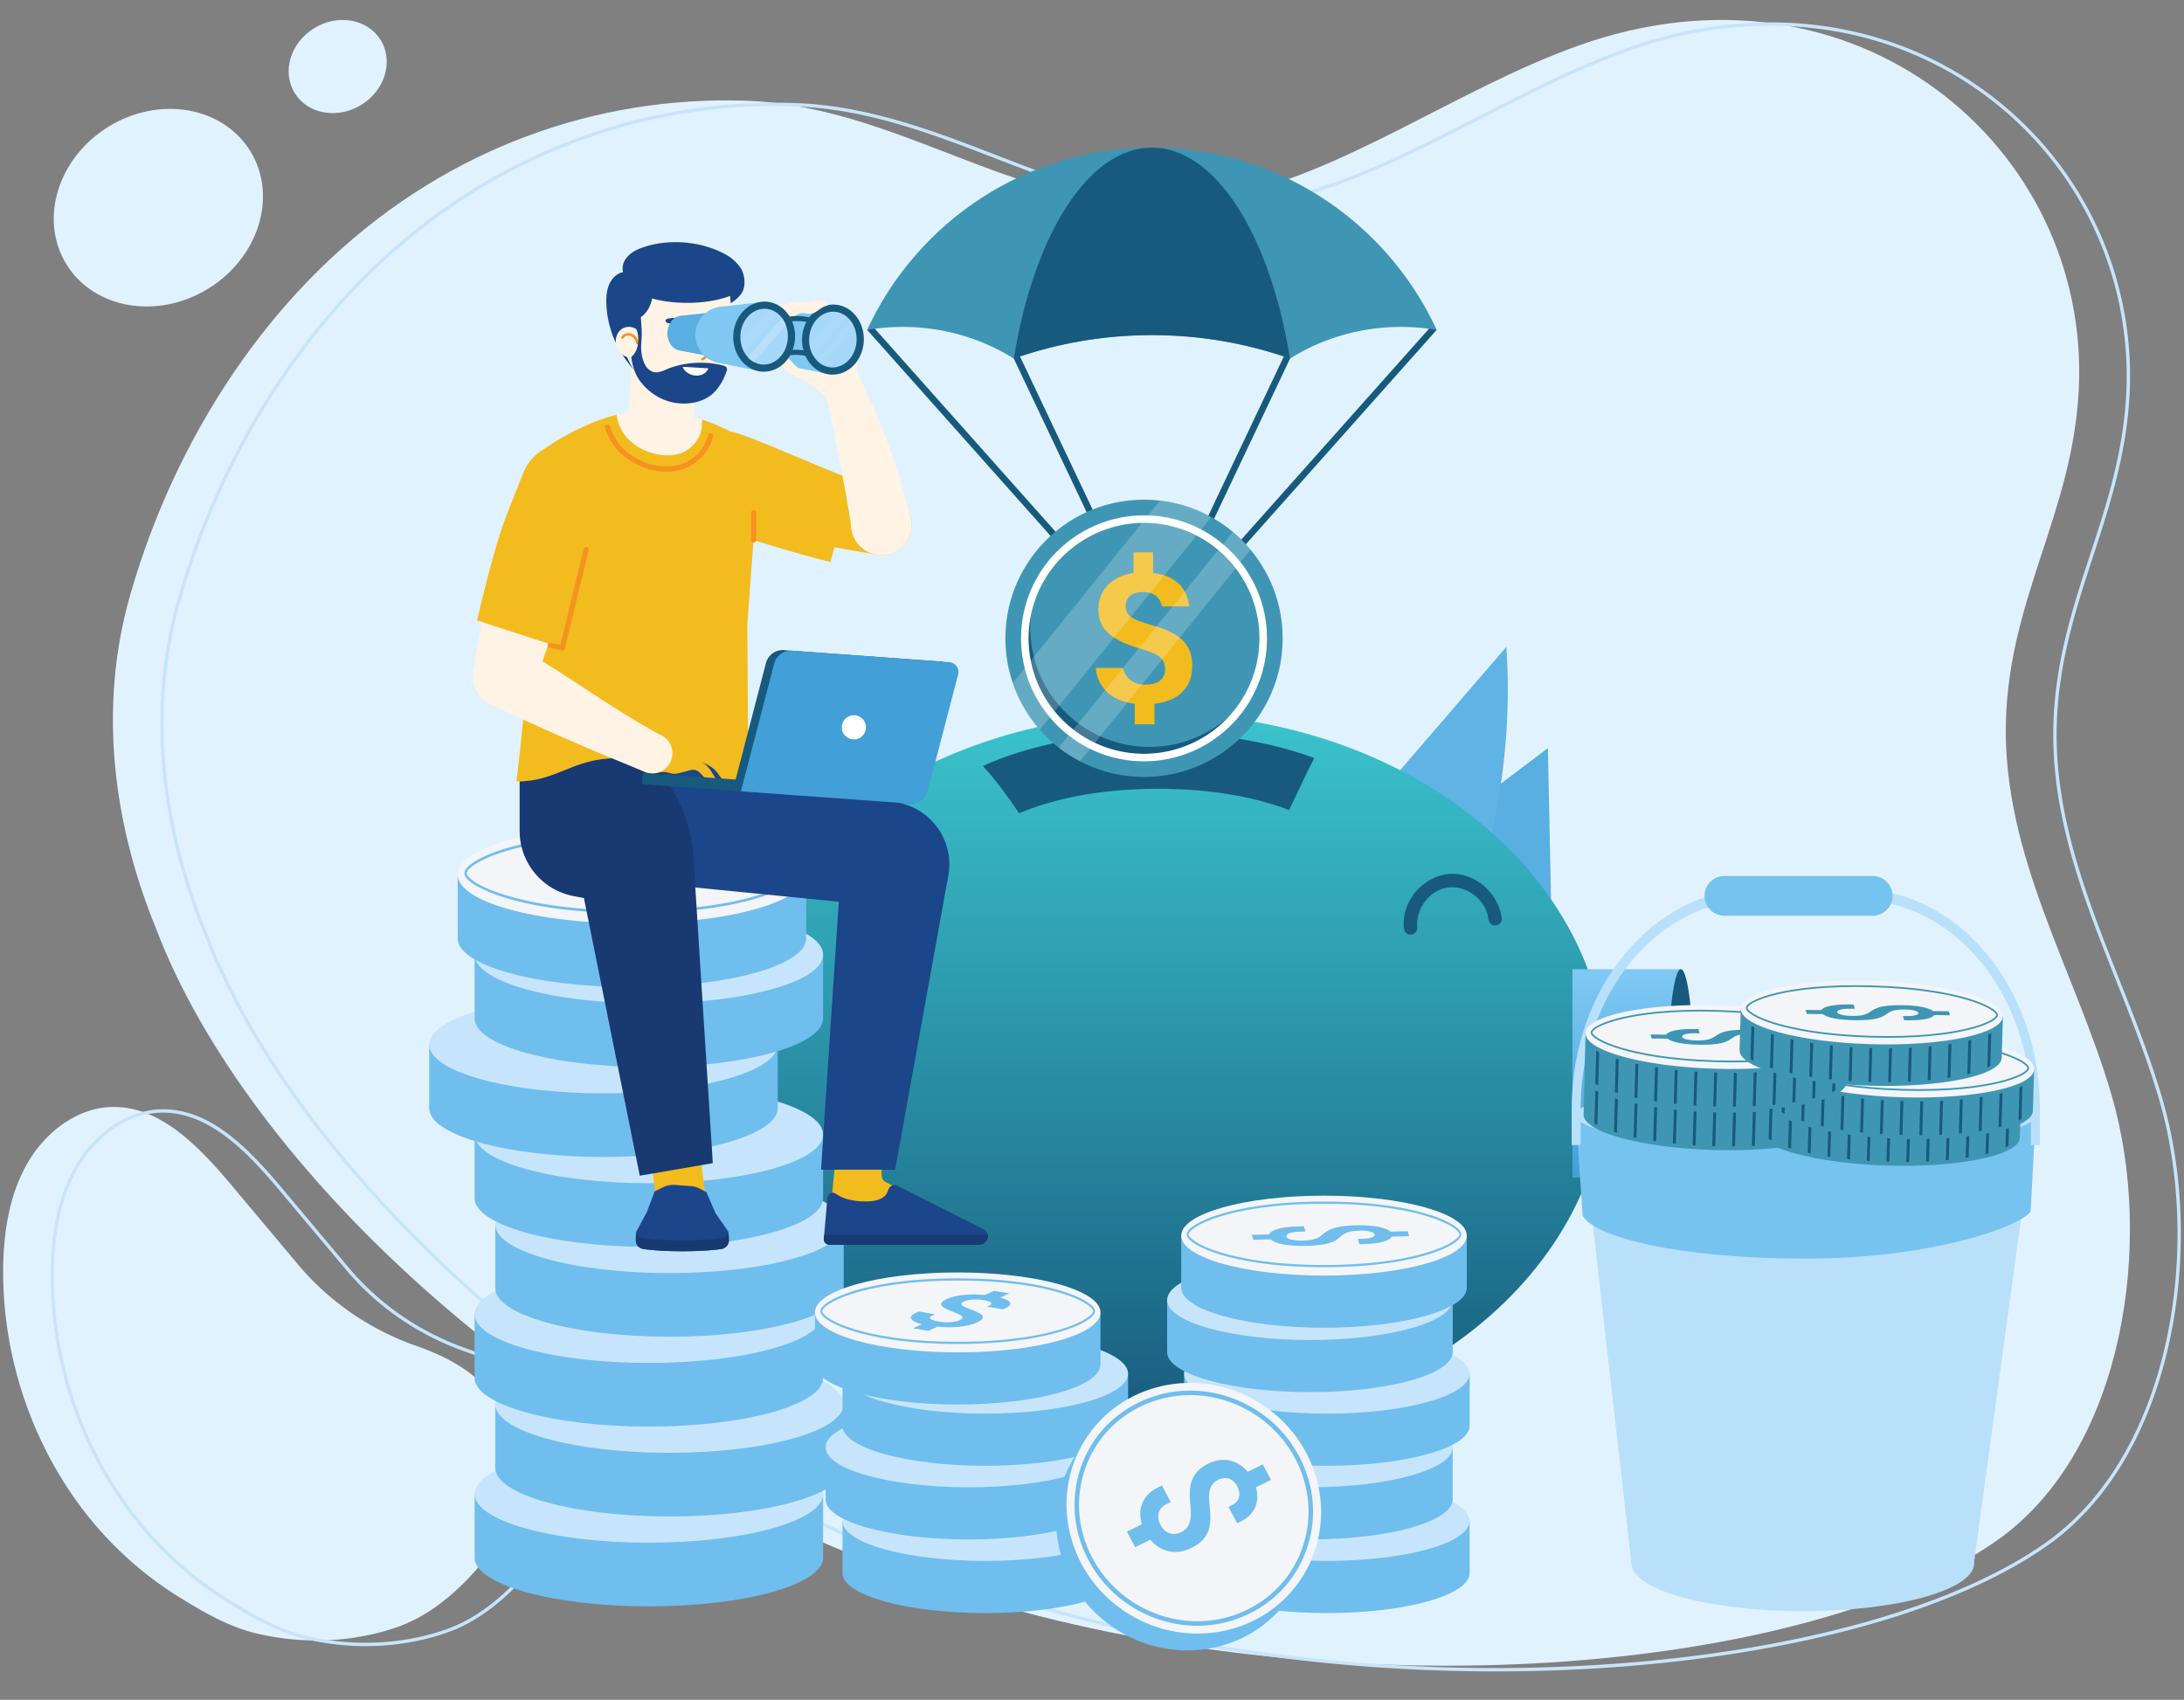 <svg width="600" height="467" fill="none" xmlns="http://www.w3.org/2000/svg"><rect width="100%" height="100%" fill="#808080" stroke="none"/><path d="M57.177 79.32c13.958-8.572 19.15-25.488 11.6-37.784-7.552-12.297-24.988-15.316-38.946-6.744-13.957 8.571-19.15 25.488-11.599 37.784 7.552 12.296 24.988 15.316 38.945 6.744ZM99.243 28.817c6.527-4.009 8.922-11.975 5.349-17.793-3.573-5.818-11.761-7.285-18.289-3.277-6.527 4.01-8.922 11.976-5.349 17.794 3.573 5.818 11.761 7.285 18.289 3.276ZM580.213 301.239c-10.015-34.583-30.258-66.199-29.129-103.454 1.024-33.781 18.275-57.013 20.001-90.6 3.434-66.823-61.675-121.742-137.554-94.623-33.725 12.053-64.923 35.734-99.52 42.208-48.525 9.08-83.146-25.634-129.379-27.106-40.339-1.28-80.831 12.651-113.594 43.207-25.766 24.03-45.129 57.033-55.33 92.812-8.902 31.224-4.36 63.404 7.238 91.607 24.466 64.438 106.87 144.942 215.994 180.969 109.123 36.027 239.562 23.128 290.602-13.716 34.058-24.794 42.234-81.376 30.671-121.304Z" fill="#E1F2FF"/><path d="M114.649 369.867c-12.608-4.391-23.985-11.999-32.773-22.475l-17.953-21.405c-8.964-10.688-19.785-22.272-33.329-21.861-9.63.292-18.359 7.076-23.261 15.8C2.43 328.65.893 339.054.866 349.189c-.071 26.565 9.984 53.012 27.45 72.198a98.978 98.978 0 0 0 21.007 17.45c6.805 4.221 13.91 8.292 21.633 10.038 16.773 3.791 30.669.878 38.78-2.092 8.494-3.109 15.877-9.409 21.841-16.388 9.867-11.548 13.891-29.608 6.439-43.01-5.017-9.022-13.728-14.161-23.367-17.518Z" fill="#E1F2FF"/><path d="M410.845 459.186c-47.847 0-96.137-7.388-138.547-21.39-51.116-16.875-99.494-44.512-139.904-79.922-36.633-32.1-63.758-68.083-76.379-101.322-9.01-21.91-17.584-55.649-7.25-91.897 10.344-36.279 30.04-69.316 55.46-93.025 31.392-29.276 71.842-44.689 113.925-43.33 20.152.64 38.322 7.657 55.894 14.442 22.643 8.74 46.06 17.783 73.385 12.67 20.503-3.836 40.186-13.93 59.222-23.689 13.04-6.688 26.525-13.6 40.227-18.499C482.343.548 518.513 5.056 546.12 25.586c26.042 19.368 40.596 50.29 38.929 82.718-.849 16.523-5.505 30.747-10.009 44.503-4.656 14.222-9.471 28.93-9.991 46.089-.759 25.024 8.343 47.951 17.146 70.121 4.275 10.769 8.696 21.905 11.965 33.19 11.68 40.335 3.336 96.924-30.843 121.807-25.521 18.423-70.63 30.913-123.763 34.272-9.517.602-19.105.9-28.709.9ZM213.102 29.145c-40.018 0-78.283 15.217-108.246 43.161-25.298 23.597-44.903 56.484-55.202 92.602-10.26 35.993-1.736 69.518 7.222 91.305 12.573 33.111 39.606 68.964 76.127 100.966 40.318 35.329 88.586 62.902 139.585 79.74 50.813 16.777 110.086 24.044 166.908 20.445 52.964-3.348 97.897-15.775 123.278-34.099 33.85-24.641 42.089-80.771 30.498-120.8-3.257-11.243-7.668-22.357-11.936-33.106-8.838-22.259-17.976-45.276-17.212-70.491.525-17.291 5.36-32.064 10.038-46.349 4.484-13.697 9.122-27.861 9.964-44.261 1.651-32.12-12.764-62.746-38.558-81.929-27.355-20.342-63.211-24.8-98.379-12.233-13.646 4.877-27.102 11.776-40.116 18.45-19.095 9.79-38.839 19.914-59.474 23.777-27.583 5.153-51.124-3.93-73.888-12.718-17.5-6.758-35.595-13.745-55.59-14.38-1.675-.055-3.35-.08-5.019-.08ZM100.452 452.237c-4.9 0-10.306-.506-16.095-1.813-7.984-1.807-15.427-6.159-21.776-10.096a99.401 99.401 0 0 1-21.105-17.534c-17.593-19.325-27.642-45.753-27.57-72.511.034-12.085 2.168-21.729 6.526-29.486 5.4-9.614 14.463-15.757 23.65-16.037 13.735-.439 24.576 11.152 33.697 22.026l17.954 21.404c8.523 10.161 19.785 17.885 32.57 22.337 11.484 4 19.21 9.799 23.619 17.731 7.947 14.292 2.75 32.719-6.491 43.533-6.977 8.167-14.39 13.726-22.034 16.523-4.665 1.709-12.694 3.923-22.945 3.923ZM44.794 305.674c-.227 0-.454.004-.684.011-8.864.269-17.629 6.232-22.873 15.564-4.278 7.616-6.374 17.115-6.406 29.038-.072 26.528 9.89 52.73 27.33 71.886a98.416 98.416 0 0 0 20.907 17.368c6.285 3.899 13.648 8.206 21.492 9.98 17.673 3.998 31.719.415 38.519-2.073 7.493-2.744 14.776-8.214 21.649-16.256 9.033-10.572 14.128-28.562 6.387-42.486-4.295-7.722-11.856-13.384-23.115-17.305-12.943-4.508-24.345-12.328-32.975-22.614L77.07 327.382c-8.827-10.525-19.31-21.708-32.277-21.708Z" fill="#C6E5FD"/><path d="M286.309 410.762h-14.08l-5.311-78.387h28.3l-8.909 78.387Z" fill="url(#a)"/><path d="m370.983 406.986-14.063.675-9.059-78.043 28.267-1.356-5.145 78.724Z" fill="url(#b)"/><path d="m400.22 224.447 25.023-18.923.878 42.294" fill="#59AEE2"/><path d="m379.657 217.38 34.188-39.67c1.157 17.552-.288 35.149-4.318 52.587" fill="#60B3E5"/><path d="M311.241 395.632c67.952 0 123.037-42.897 123.037-95.814 0-52.917-55.085-95.814-123.037-95.814s-123.037 42.897-123.037 95.814c0 52.917 55.085 95.814 123.037 95.814Z" fill="#185A7D"/><path d="M318.423 393.73c67.952 0 123.037-44.248 123.037-98.832 0-54.584-55.085-98.833-123.037-98.833-67.951 0-123.037 44.249-123.037 98.833 0 54.584 55.086 98.832 123.037 98.832Z" fill="url(#c)"/><path d="M361.068 208.266c-11.681-4.352-26.611-6.967-42.891-6.967-18.843 0-35.881 3.502-48.159 9.148 3.735 4.081 6.951 8.503 9.977 12.989 8.312-3.573 21.092-6.735 38.182-6.735 15.639 0 27.665 2.65 35.968 5.837 2.354-4.74 4.464-9.569 6.923-14.272Z" fill="#185A7D"/><path d="M461.77 266.269h-29.779v57.258h29.779v-57.258Z" fill="url(#d)"/><path d="M461.77 323.527c1.927 0 3.489-12.817 3.489-28.629 0-15.811-1.562-28.629-3.489-28.629-1.926 0-3.488 12.818-3.488 28.629 0 15.812 1.562 28.629 3.488 28.629ZM389.348 254.939c-.513-5.124 3.257-10.435 8.505-11.125 5.088-.67 10.449 3.498 11.045 8.604.116.989.765 1.843 1.843 1.843.907 0 1.96-.847 1.844-1.843-.827-7.072-7.449-13.023-14.732-12.291-7.126.717-12.909 7.645-12.191 14.812.099.991.776 1.844 1.843 1.844.919 0 1.943-.847 1.843-1.844ZM192.967 313.961c2.042 6.602-1.97 14.566-8.76 16.423-6.677 1.826-14.907-3.02-15.994-10.022-.403-2.591.939-7.5 4.505-5.697 1.664.841 2.819 2.612 3.711 4.185 1.135 2.003 2.42 4.455 2.148 6.841-.449 3.94-5.058 5.632-8.371 6.384-3.66.831-7.537.906-11.236.282-8.519-1.437-16.425-6.22-21.18-13.498-1.292-1.979-4.485-.134-3.183 1.861 5.334 8.166 14.189 13.758 23.817 15.262 4.784.748 9.799.619 14.457-.794 4.605-1.398 9.156-4.535 9.395-9.769.136-2.977-1.232-5.9-2.664-8.43-1.179-2.084-2.743-4.19-4.854-5.404-4.324-2.487-8.886.317-9.984 4.854-2.297 9.489 7.389 17.891 16.254 18.024 10.725.16 18.591-11.472 15.495-21.482-.7-2.259-4.259-1.295-3.556.98ZM239.566 89.435l-1.341 1.193 78.231 87.879 1.34-1.194-78.23-87.878Z" fill="#185A7D"/><path d="m279.864 97.175-1.622.77 37.94 79.996 1.622-.769-37.94-79.997Z" fill="#185A7D"/><path d="m393.346 89.447-78.23 87.878 1.341 1.193 78.23-87.878-1.341-1.193Z" fill="#185A7D"/><path d="m353.141 97.002-37.939 80.006 1.622.769 37.939-80.005-1.622-.77Z" fill="#185A7D"/><path d="M283.81 66.09c-.112 0-.223.004-.335.007.417.004.833.012 1.248.023-.303-.018-.607-.03-.913-.03Z" fill="#7FC8F4"/><path d="M304.766 129.198c.096-.069.195-.136.289-.206l-.183-.073-.106.279Z" fill="#fff"/><path d="M394.694 90.632a58.66 58.66 0 0 0-9.756-.817c-11.269 0-21.757 3.2-30.54 8.697-11.87-4.178-24.638-6.449-37.936-6.449-13.297 0-26.065 2.271-37.94 6.45-8.782-5.498-19.27-8.698-30.539-8.698-3.326 0-6.584.283-9.752.817 13.638-29.561 43.536-50.084 78.232-50.084 34.695 0 64.593 20.523 78.231 50.084Z" fill="#3F96B4"/><path d="M354.398 98.512c-11.87-4.178-24.638-6.449-37.936-6.449-13.297 0-26.065 2.27-37.94 6.45 5.431-33.736 20.366-57.966 37.94-57.966 17.57 0 32.506 24.23 37.936 57.965Z" fill="#185A7D"/><path d="M352.372 175.373c0 21.034-17.042 38.075-38.075 38.075a37.98 37.98 0 0 1-17.608-4.308c-.084-.042-.153-.083-.235-.125a36.982 36.982 0 0 1-5.594-3.632l-.013-.014a36.433 36.433 0 0 1-5.041-4.75 1.992 1.992 0 0 1-.152-.18 37.681 37.681 0 0 1-7.14-12.001 13.906 13.906 0 0 1-.276-.815c-1.326-3.839-2.03-7.955-2.03-12.25 0-21.033 17.07-38.089 38.089-38.089 1.477 0 2.941.083 4.364.262.29.028.566.056.856.097a36.91 36.91 0 0 1 13.244 4.433c.069.028.139.069.208.111a37.109 37.109 0 0 1 5.717 3.922l.014.014a35.378 35.378 0 0 1 4.709 4.723l.166.207c5.51 6.602 8.797 15.067 8.797 24.32Z" fill="#3F96B4"/><path d="M315.793 205.19c-18.092 0-32.744-14.653-32.744-32.745 0-4.792 1.035-9.35 2.9-13.465a32.606 32.606 0 0 0-4.392 16.393c0 18.078 14.652 32.745 32.744 32.745 13.286 0 24.721-7.914 29.845-19.28-5.663 9.778-16.242 16.352-28.353 16.352Z" fill="#185A7D"/><path d="M311.738 198.987v-5.626l-.12-.016c-6.234-.813-10.083-4.392-10.583-9.833h7.454c.684 2.87 2.975 4.578 6.15 4.578 4.739 0 5.446-2.66 5.446-4.245 0-2.817-1.532-4.112-6.559-5.545-9.768-2.812-11.771-6.439-11.771-11.019 0-5.145 3.652-8.923 9.531-9.86l.116-.019v-5.656h5.384v5.637l.12.016c7.368.97 9.405 5.509 9.801 9.213h-7.462c-.375-1.44-1.129-3.957-5.364-3.957-4.293 0-4.626 2.966-4.626 3.875 0 2.53 1.481 3.603 7.207 5.218 7.975 2.222 11.082 5.365 11.082 11.209 0 5.854-3.644 9.543-10.261 10.387l-.12.016v5.626h-5.425v.001Z" fill="#F2BC1F"/><path d="M314.29 209.153c-18.627 0-33.78-15.153-33.78-33.78 0-5.941 1.567-11.79 4.53-16.912 6.023-10.413 17.23-16.881 29.25-16.881 18.626 0 33.78 15.16 33.78 33.793 0 4.835-1.006 9.51-2.991 13.893-5.448 12.08-17.533 19.887-30.789 19.887Zm0-65.502c-11.282 0-21.803 6.073-27.456 15.848a31.716 31.716 0 0 0-4.253 15.874c0 17.484 14.225 31.709 31.709 31.709 12.444 0 23.787-7.329 28.9-18.67a31.378 31.378 0 0 0 2.808-13.039c0-17.492-14.224-31.722-31.708-31.722Z" fill="#fff"/><g opacity=".2" fill="#fff"><path d="m332.761 142.076-47.107 58.363a37.681 37.681 0 0 1-7.14-12.001 13.202 13.202 0 0 1-.276-.815l40.423-50.077c.29.028.566.056.856.097a36.917 36.917 0 0 1 13.244 4.433ZM343.575 151.054l-46.887 58.086c-.083-.041-.152-.083-.234-.125a36.905 36.905 0 0 1-5.594-3.632l47.839-59.26a35.394 35.394 0 0 1 4.71 4.724l.166.207Z"/></g><path d="M226.128 427.914c0 7.401-21.434 13.4-47.875 13.4-26.44 0-47.874-5.999-47.874-13.4v-17.486h95.749v17.486Z" fill="#70BEED"/><path d="M178.253 423.825c26.437 0 47.867-5.998 47.867-13.397s-21.43-13.398-47.867-13.398c-26.436 0-47.867 5.999-47.867 13.398s21.431 13.397 47.867 13.397Z" fill="#C6E5FD"/><path d="M231.796 403.222c0 7.401-21.434 13.4-47.875 13.4-26.44 0-47.874-5.999-47.874-13.4v-17.486h95.748l.001 17.486Z" fill="#70BEED"/><path d="M183.921 399.134c26.437 0 47.867-5.998 47.867-13.397s-21.43-13.398-47.867-13.398c-26.436 0-47.867 5.999-47.867 13.398s21.431 13.397 47.867 13.397Z" fill="#C6E5FD"/><path d="M226.128 378.532c0 7.4-21.434 13.399-47.875 13.399-26.44 0-47.874-5.999-47.874-13.399v-17.487h95.749v17.487Z" fill="#70BEED"/><path d="M178.254 374.443c26.436 0 47.867-5.999 47.867-13.398s-21.431-13.398-47.867-13.398c-26.437 0-47.867 5.999-47.867 13.398s21.43 13.398 47.867 13.398Z" fill="#C6E5FD"/><path d="M231.796 353.84c0 7.401-21.434 13.4-47.875 13.4-26.44 0-47.874-5.999-47.874-13.4v-17.486h95.748l.001 17.486Z" fill="#70BEED"/><path d="M183.921 349.751c26.437 0 47.867-5.998 47.867-13.397 0-7.4-21.43-13.398-47.867-13.398-26.436 0-47.867 5.998-47.867 13.398 0 7.399 21.431 13.397 47.867 13.397Z" fill="#C6E5FD"/><path d="M226.128 329.148c0 7.401-21.434 13.4-47.875 13.4-26.44 0-47.874-5.999-47.874-13.4v-17.486h95.749v17.486Z" fill="#70BEED"/><path d="M178.253 325.06c26.437 0 47.867-5.998 47.867-13.397 0-7.4-21.43-13.398-47.867-13.398-26.436 0-47.867 5.998-47.867 13.398 0 7.399 21.431 13.397 47.867 13.397Z" fill="#C6E5FD"/><path d="M213.658 304.457c0 7.401-21.433 13.4-47.874 13.4-26.44 0-47.874-5.999-47.874-13.4v-17.486h95.748v17.486Z" fill="#70BEED"/><path d="M165.784 300.368c26.437 0 47.867-5.998 47.867-13.397s-21.43-13.398-47.867-13.398c-26.436 0-47.867 5.999-47.867 13.398s21.431 13.397 47.867 13.397Z" fill="#C6E5FD"/><path d="M226.128 279.765c0 7.401-21.434 13.4-47.875 13.4-26.44 0-47.874-5.999-47.874-13.4v-17.486h95.749v17.486Z" fill="#70BEED"/><path d="M178.254 275.677c26.436 0 47.867-5.998 47.867-13.398 0-7.399-21.431-13.397-47.867-13.397-26.437 0-47.867 5.998-47.867 13.397 0 7.4 21.43 13.398 47.867 13.398Z" fill="#C6E5FD"/><path d="M221.485 257.794c0 7.4-21.434 13.399-47.874 13.399s-47.874-5.999-47.874-13.399v-17.486h95.748v17.486Z" fill="#70BEED"/><path d="M173.612 253.705c26.436 0 47.867-5.998 47.867-13.397 0-7.4-21.431-13.398-47.867-13.398-26.437 0-47.867 5.998-47.867 13.398 0 7.399 21.43 13.397 47.867 13.397Z" fill="#F4F5F9"/><path d="m187.873 235.344 3.026-1.401-5.12-.866-2.992 1.385c-5.021-.477-9.927.013-12.78 1.333-7.409 3.43 9.164 4.849 4.329 7.088-1.635.756-4.462.938-7.166.48-2.819-.477-3.674-1.281-2.108-2.006l.939-.435-5.465-.924-.905.418c-2.922 1.353-2.04 2.799 2.005 3.836l-2.992 1.385 5.12.866 3.027-1.401c5.159.521 10.227-.006 13.288-1.423 7.549-3.494-9.141-4.824-4.34-7.046 1.496-.692 4.046-.854 6.577-.426 2.589.438 3.318 1.156 1.892 1.816l-.766.354 5.408.915.835-.386c2.678-1.241 1.923-2.6-1.812-3.562Z" fill="#70BEED"/><path d="M173.611 250.885c-17.375 0-28.523-2.301-34.814-4.231-6.712-2.058-11.222-4.778-11.222-6.766 0-1.988 4.51-4.707 11.222-6.766 6.291-1.929 17.439-4.229 34.814-4.229 17.376 0 28.523 2.3 34.815 4.229 6.712 2.059 11.222 4.778 11.222 6.766 0 1.988-4.51 4.708-11.222 6.766-6.292 1.931-17.439 4.231-34.815 4.231Zm0-21.262c-17.307 0-28.397 2.287-34.652 4.205-7.833 2.402-10.752 4.992-10.752 6.06 0 1.069 2.919 3.659 10.752 6.061 6.256 1.918 17.345 4.205 34.652 4.205 17.308 0 28.397-2.287 34.652-4.205 7.833-2.402 10.752-4.993 10.752-6.061 0-1.068-2.919-3.657-10.752-6.06-6.255-1.918-17.344-4.205-34.652-4.205ZM309.911 432.18c0 6.064-17.563 10.98-39.228 10.98-21.665 0-39.228-4.916-39.228-10.98v-14.328h78.456v14.328Z" fill="#70BEED"/><path d="M270.683 428.83c21.662 0 39.222-4.915 39.222-10.978s-17.56-10.978-39.222-10.978c-21.662 0-39.222 4.915-39.222 10.978s17.56 10.978 39.222 10.978Z" fill="#C6E5FD"/><path d="M305.267 411.948c0 6.064-17.563 10.98-39.229 10.98-21.665 0-39.228-4.916-39.228-10.98V397.62h78.457v14.328Z" fill="#70BEED"/><path d="M266.039 408.598c21.662 0 39.222-4.915 39.222-10.978s-17.56-10.978-39.222-10.978c-21.662 0-39.222 4.915-39.222 10.978s17.56 10.978 39.222 10.978Z" fill="#C6E5FD"/><path d="M309.911 391.716c0 6.064-17.563 10.98-39.228 10.98-21.665 0-39.228-4.916-39.228-10.98v-14.328h78.456v14.328Z" fill="#70BEED"/><path d="M270.683 388.366c21.662 0 39.222-4.915 39.222-10.978s-17.56-10.978-39.222-10.978c-21.662 0-39.222 4.915-39.222 10.978s17.56 10.978 39.222 10.978Z" fill="#C6E5FD"/><path d="M302.329 374.885c0 6.064-17.563 10.979-39.228 10.979-21.665 0-39.229-4.915-39.229-10.979v-14.328h78.457v14.328Z" fill="#70BEED"/><path d="M263.101 371.535c21.662 0 39.222-4.915 39.222-10.978s-17.56-10.978-39.222-10.978c-21.662 0-39.222 4.915-39.222 10.978s17.56 10.978 39.222 10.978Z" fill="#F4F5F9"/><path d="m274.786 356.489 2.48-1.148-4.195-.71-2.451 1.135c-4.115-.39-8.135.01-10.472 1.092-6.072 2.811 7.509 3.974 3.546 5.808-1.339.62-3.656.768-5.871.393-2.31-.391-3.011-1.05-1.728-1.643l.77-.356-4.478-.758-.741.343c-2.395 1.108-1.673 2.293 1.642 3.143l-2.451 1.134 4.195.711 2.48-1.148c4.227.427 8.38-.006 10.889-1.167 6.185-2.863-7.491-3.952-3.557-5.773 1.226-.567 3.315-.7 5.389-.349 2.122.359 2.719.947 1.55 1.488l-.627.29 4.431.75.685-.316c2.194-1.017 1.575-2.131-1.486-2.919Z" fill="#70BEED"/><path d="M263.101 369.224c-14.238 0-23.372-1.885-28.527-3.466-5.5-1.687-9.196-3.915-9.196-5.545 0-1.629 3.696-3.857 9.196-5.544 5.155-1.581 14.289-3.465 28.527-3.465 14.237 0 23.371 1.884 28.527 3.465 5.5 1.687 9.195 3.915 9.195 5.544 0 1.63-3.695 3.858-9.195 5.545-5.156 1.581-14.289 3.466-28.527 3.466Zm0-17.422c-14.182 0-23.269 1.874-28.394 3.445-6.419 1.969-8.811 4.091-8.811 4.966s2.392 2.997 8.811 4.966c5.125 1.572 14.212 3.446 28.394 3.446 14.182 0 23.268-1.874 28.394-3.446 6.418-1.969 8.81-4.091 8.81-4.966s-2.392-2.997-8.81-4.966c-5.126-1.571-14.212-3.445-28.394-3.445ZM403.743 432.18c0 6.064-17.563 10.98-39.228 10.98-21.665 0-39.228-4.916-39.228-10.98v-14.328h78.456v14.328Z" fill="#70BEED"/><path d="M364.515 428.83c21.662 0 39.223-4.915 39.223-10.978s-17.561-10.978-39.223-10.978c-21.661 0-39.222 4.915-39.222 10.978s17.561 10.978 39.222 10.978Z" fill="#C6E5FD"/><path d="M399.099 411.948c0 6.064-17.563 10.98-39.228 10.98-21.665 0-39.229-4.916-39.229-10.98V397.62h78.457v14.328Z" fill="#70BEED"/><path d="M359.871 408.598c21.662 0 39.222-4.915 39.222-10.978s-17.56-10.978-39.222-10.978c-21.662 0-39.222 4.915-39.222 10.978s17.56 10.978 39.222 10.978Z" fill="#C6E5FD"/><path d="M403.743 391.716c0 6.064-17.563 10.98-39.228 10.98-21.665 0-39.228-4.916-39.228-10.98v-14.328h78.456v14.328Z" fill="#70BEED"/><path d="M364.515 388.366c21.662 0 39.223-4.915 39.223-10.978s-17.561-10.978-39.223-10.978-39.222 4.915-39.222 10.978 17.56 10.978 39.222 10.978Z" fill="#C6E5FD"/><path d="M399.099 371.484c0 6.064-17.563 10.98-39.228 10.98-21.665 0-39.229-4.916-39.229-10.98v-14.328h78.457v14.328Z" fill="#70BEED"/><path d="M359.871 368.134c21.662 0 39.222-4.915 39.222-10.979 0-6.063-17.56-10.978-39.222-10.978-21.662 0-39.222 4.915-39.222 10.978 0 6.064 17.56 10.979 39.222 10.979Z" fill="#C6E5FD"/><path d="M402.969 353.789c0 6.064-17.562 10.98-39.228 10.98-21.665 0-39.228-4.916-39.228-10.98v-14.328h78.456v14.328Z" fill="#70BEED"/><path d="M363.741 350.44c21.662 0 39.223-4.915 39.223-10.978 0-6.064-17.561-10.979-39.223-10.979s-39.222 4.915-39.222 10.979c0 6.063 17.56 10.978 39.222 10.978Z" fill="#F4F5F9"/><path d="M363.741 348.128c-14.237 0-23.372-1.885-28.527-3.466-5.5-1.688-9.195-3.916-9.195-5.545s3.695-3.857 9.195-5.544c5.155-1.581 14.29-3.466 28.527-3.466 14.238 0 23.372 1.885 28.527 3.466 5.5 1.687 9.195 3.915 9.195 5.544 0 1.629-3.695 3.857-9.195 5.545-5.155 1.581-14.289 3.466-28.527 3.466Zm0-17.422c-14.182 0-23.268 1.874-28.394 3.445-6.418 1.969-8.81 4.091-8.81 4.966s2.392 2.998 8.81 4.966c5.125 1.572 14.212 3.446 28.394 3.446 14.182 0 23.269-1.874 28.394-3.446 6.418-1.968 8.81-4.091 8.81-4.966s-2.392-2.997-8.81-4.966c-5.125-1.571-14.212-3.445-28.394-3.445Z" fill="#70BEED"/><path d="m382.366 339.729 4.777-.11-.401-1.367-4.722.108c-1.281-1.162-4.797-1.839-9.299-1.735-11.696.269-7.108 4.031-14.74 4.207-2.581.059-4.368-.379-4.58-1.102-.221-.753 1.277-1.298 3.748-1.355l1.482-.034-.429-1.46-1.427.033c-4.612.106-7.622.964-8.139 2.214l-4.722.109.401 1.367 4.777-.11c1.24 1.21 4.925 1.899 9.756 1.787 11.916-.274 7.058-4.015 14.635-4.189 2.361-.054 3.97.342 4.169 1.018.203.692-1.149 1.171-3.4 1.223l-1.208.028.424 1.445 1.318-.031c4.228-.097 7.091-.89 7.58-2.046ZM355.183 437.458c9.869-16.046 4.415-37.329-12.182-47.537-16.598-10.208-38.053-5.476-47.922 10.57s-4.414 37.329 12.183 47.537c16.597 10.208 38.052 5.476 47.921-10.57Z" fill="#70BEED"/><path d="M358.022 432.843c9.869-16.045 4.415-37.328-12.183-47.536-16.597-10.209-38.052-5.476-47.921 10.569-9.869 16.046-4.414 37.329 12.183 47.537 16.597 10.208 38.052 5.476 47.921-10.57Z" fill="#F4F5F9"/><path d="M311.18 441.564a33.832 33.832 0 0 1-12.115-12.867c-4.161-7.795-4.998-16.631-2.356-24.88 2.585-8.07 8.208-14.597 15.835-18.38 10.204-5.062 22.238-4.43 32.19 1.69a33.834 33.834 0 0 1 12.114 12.866c4.122 7.721 4.991 16.472 2.447 24.643-2.545 8.174-8.201 14.786-15.925 18.617-10.205 5.063-22.238 4.431-32.19-1.689Zm32.902-53.377c-9.584-5.894-21.168-6.505-30.986-1.635-7.321 3.632-12.721 9.898-15.202 17.644-2.538 7.926-1.733 16.419 2.269 23.915a32.576 32.576 0 0 0 11.669 12.392c9.583 5.894 21.167 6.505 30.985 1.635 7.416-3.678 12.847-10.026 15.29-17.872 2.444-7.85 1.608-16.262-2.357-23.687a32.58 32.58 0 0 0-11.668-12.392Z" fill="#70BEED"/><path d="m345.024 408.614 4.163-2.065-2.274-4.26-4.116 2.042c-2.781-3.283-6.904-4.204-10.828-2.257-10.192 5.055-.789 15.526-7.44 18.826-2.249 1.115-4.477.343-5.678-1.906-1.252-2.346-.66-4.637 1.493-5.705l1.292-.641-2.427-4.547-1.244.617c-4.02 1.993-5.54 5.835-4.261 10.044l-4.115 2.041 2.274 4.26 4.163-2.065c2.81 3.449 7.102 4.347 11.313 2.258 10.384-5.15.767-15.454 7.371-18.73 2.057-1.021 4.065-.321 5.189 1.785 1.15 2.154.599 4.183-1.363 5.156l-1.052.522 2.402 4.499 1.148-.57c3.685-1.827 5.163-5.406 3.99-9.304Z" fill="#70BEED"/><path d="M542.29 429.517h-94.105l-11.962-105.056H556.65l-14.36 105.056Z" fill="#B9E0FB"/><path d="M434.791 333.997c3.295 5.874 26.419 11.794 61.305 11.794 34.887 0 59.159-8.964 61.773-12.936l1.395-26.467H432.928l1.863 27.609Z" fill="#77C3F0"/><path d="M496.096 315.345c34.887 0 63.169-4.01 63.169-8.957 0-4.947-28.282-8.958-63.169-8.958-34.886 0-63.168 4.011-63.168 8.958s28.282 8.957 63.168 8.957Z" fill="#B9E0FB"/><path d="M496.929 314.583c-29.165 0-49.922-3.323-59.265-6.318-1.921-.616-1.921-2.708 0-3.324 9.343-2.994 30.1-6.317 59.265-6.317 27.771 0 47.918 3.013 57.848 5.886 2.497.723 2.497 3.463 0 4.186-9.929 2.874-30.077 5.887-57.848 5.887Z" fill="#77C3F0"/><path d="M495.261 442.636c25.999 0 47.076-5.874 47.076-13.12 0-7.246-21.077-13.12-47.076-13.12s-47.076 5.874-47.076 13.12c0 7.246 21.077 13.12 47.076 13.12ZM510.103 244.23H482.09c-27.786 0-50.311 27.033-50.311 60.38v9.973h2.464v-9.973c0-31.714 21.422-57.423 47.847-57.423h28.013c26.425 0 47.847 25.709 47.847 57.423v9.973h2.463v-9.973c0-33.347-22.525-60.38-50.31-60.38Z" fill="#B9E0FB"/><path d="M514.549 240.66h-40.813a5.464 5.464 0 0 0 0 10.929h40.813a5.465 5.465 0 0 0 0-10.929Z" fill="#77C3F0"/><path d="M507.057 308.26c-.14 4.818-16.375 8.256-36.262 7.679s-35.895-4.951-35.755-9.769l.331-11.385 72.016 2.091-.33 11.384Z" fill="#3F96B4"/><path d="M507.381 296.858c.14-4.818-15.866-9.191-35.75-9.768-19.884-.576-36.117 2.861-36.257 7.679-.14 4.817 15.867 9.19 35.751 9.767 19.884.577 36.117-2.861 36.256-7.678Z" fill="#F4F5F9"/><path d="M471.179 302.717c-13.069-.38-21.41-2.121-26.106-3.514-5.009-1.487-8.35-3.356-8.312-4.651.037-1.294 3.481-2.966 8.568-4.16 4.769-1.118 13.196-2.373 26.265-1.993 13.069.379 21.41 2.12 26.106 3.513 5.009 1.487 8.35 3.356 8.313 4.65-.038 1.295-3.481 2.967-8.569 4.161-4.768 1.119-13.196 2.373-26.265 1.994Zm.402-13.843c-13.018-.378-21.402.869-26.143 1.981-5.937 1.393-8.181 3.016-8.201 3.711-.021.695 2.126 2.446 7.972 4.181 4.669 1.385 12.966 3.116 25.984 3.494 13.018.378 21.402-.869 26.143-1.981 5.937-1.393 8.181-3.016 8.201-3.711.02-.696-2.126-2.446-7.972-4.18-4.669-1.386-12.966-3.117-25.984-3.495Z" fill="#3F96B4"/><path d="m488.469 296.54 4.387.04-.337-1.098-4.337-.039c-1.149-.958-4.36-1.589-8.495-1.627-10.742-.098-6.618 3.014-13.628 2.95-2.37-.021-4-.418-4.178-.997-.186-.605 1.202-.998 3.471-.977l1.362.013-.36-1.172-1.311-.012c-4.236-.039-7.018.563-7.522 1.542l-4.337-.039.337 1.097 4.388.04c1.11.994 4.476 1.64 8.914 1.68 10.943.1 6.571-3.002 13.53-2.938 2.168.019 3.636.377 3.803.92.17.555-1.081.9-3.149.881l-1.11-.01.357 1.159 1.21.011c3.883.035 6.529-.519 7.005-1.424Z" fill="#3F96B4"/><path d="m438.466 299.651-.168-.102-.264 9.077.059.036c.183.109.366.219.572.33l.164.089.265-9.113-.07-.031a5.057 5.057 0 0 1-.558-.286ZM443.4 310.96l.08.028c.186.063.383.128.581.181l.14.037.268-9.216-.801-.255-.268 9.225ZM448.78 312.41l.621.132.071-.103-.024.114.135.027.269-9.277-.803-.17-.269 9.277ZM454.58 304.149l-.128-.019-.267 9.197.091.117.102.015c.154.025.313.048.474.082l.135.028.271-9.337-.108-.009a8.844 8.844 0 0 1-.57-.074ZM459.583 314.148l.806.07.27-9.298-.806-.082-.27 9.31ZM465.395 305.318l-.122-.011-.267 9.19.028.111.108.01c.187.016.364.031.553.036l.115.004.27-9.296-.115-.004c-.195-.005-.377-.022-.57-.04ZM470.672 305.561l-.27 9.296.808.024.269-9.296-.807-.024ZM476.226 305.667l-.11.002-.269 9.28.115.003c.188.006.367.001.585-.005l.108-.003.27-9.279-.115-.004c-.188-.005-.386.001-.584.006ZM481.662 305.524l-.108.003-.27 9.297.809-.022.27-9.319-.129.012a8.72 8.72 0 0 1-.572.029ZM487.654 305.112c-.184.017-.378.034-.572.062l-.096.014-.27 9.284.811-.076.266-9.168-.009-.128-.13.012ZM492.167 313.816l.812-.122.269-9.266-.812.121-.269 9.267ZM497.977 303.515l-.089.019-.268 9.222.142-.028c.201-.042.401-.095.59-.147l.082-.023.268-9.227-.15.042a8.47 8.47 0 0 1-.575.142ZM504.019 301.55c-.186.087-.384.174-.582.258l-.068.03-.264 9.108.169-.079c.212-.099.401-.198.59-.296l.061-.033.263-9.067-.169.079Z" fill="#185A7D"/><path d="M554.909 312.54c-.14 4.818-16.375 8.256-36.261 7.679-19.887-.577-35.895-4.951-35.755-9.769l.33-11.385 72.016 2.09-.33 11.385Z" fill="#3F96B4"/><path d="M555.233 301.136c.14-4.817-15.866-9.19-35.75-9.767-19.885-.577-36.117 2.861-36.257 7.678-.14 4.818 15.866 9.191 35.75 9.768 19.885.576 36.117-2.861 36.257-7.679Z" fill="#F4F5F9"/><path d="M519.032 306.997c-13.07-.38-21.41-2.121-26.106-3.515-5.009-1.487-8.35-3.355-8.313-4.65.038-1.295 3.481-2.966 8.569-4.16 4.768-1.119 13.196-2.373 26.265-1.994 13.069.38 21.41 2.121 26.105 3.514 5.01 1.487 8.351 3.356 8.313 4.65-.038 1.295-3.481 2.967-8.568 4.161-4.769 1.119-13.196 2.373-26.265 1.994Zm.401-13.843c-13.017-.378-21.401.869-26.143 1.981-5.937 1.393-8.181 3.016-8.201 3.711-.02.695 2.126 2.445 7.972 4.18 4.669 1.386 12.967 3.117 25.984 3.495 13.018.378 21.402-.869 26.143-1.981 5.937-1.393 8.181-3.016 8.202-3.712.02-.695-2.127-2.445-7.973-4.18-4.669-1.385-12.966-3.116-25.984-3.494Z" fill="#3F96B4"/><path d="m536.321 300.819 4.388.04-.337-1.097-4.337-.04c-1.149-.957-4.361-1.589-8.496-1.627-10.742-.097-6.617 3.014-13.627 2.95-2.37-.021-4.001-.417-4.179-.997-.185-.604 1.203-.997 3.472-.977l1.362.013-.36-1.172-1.312-.012c-4.235-.038-7.018.563-7.522 1.542l-4.337-.039.338 1.097 4.387.04c1.11.994 4.476 1.64 8.914 1.68 10.943.1 6.571-3.002 13.53-2.938 2.169.019 3.637.377 3.803.92.171.555-1.081.9-3.149.881l-1.109-.01.356 1.159 1.211.011c3.882.035 6.529-.518 7.004-1.424Z" fill="#3F96B4"/><path d="m486.319 303.93-.169-.102-.264 9.078.059.035c.184.109.366.22.572.331l.165.088.264-9.112-.07-.032a4.96 4.96 0 0 1-.557-.286ZM491.252 315.24l.081.028c.185.063.382.127.58.181l.14.036.268-9.216-.801-.254-.268 9.225ZM496.632 316.69l.622.132.07-.103-.023.113.134.028.27-9.277-.804-.17-.269 9.277ZM502.432 308.429l-.128-.02-.267 9.197.092.117.101.015c.154.025.314.049.474.083l.135.027.271-9.336-.108-.009a8.844 8.844 0 0 1-.57-.074ZM507.436 318.428l.806.07.27-9.298-.806-.082-.27 9.31ZM513.247 309.597l-.122-.011-.266 9.19.027.112.108.009c.187.016.365.031.553.037l.115.003.27-9.296-.115-.003a8.398 8.398 0 0 1-.57-.041ZM518.523 309.839l-.27 9.297.807.023.27-9.296-.807-.024ZM524.078 309.946l-.109.003-.27 9.279.115.004c.189.005.367 0 .585-.006l.109-.003.269-9.279-.115-.003c-.187-.006-.386 0-.584.005ZM529.514 309.804l-.108.003-.27 9.297.809-.023.27-9.318-.129.012a9.431 9.431 0 0 1-.572.029ZM535.506 309.391c-.183.017-.378.034-.572.062l-.096.014-.27 9.284.811-.076.266-9.167-.009-.129-.13.012ZM540.019 318.095l.812-.122.269-9.265-.811.121-.27 9.266ZM545.83 307.794l-.09.019-.268 9.223.142-.029c.201-.041.402-.094.59-.146l.082-.024.268-9.227-.15.042c-.185.052-.38.102-.574.142ZM551.872 305.829a18.82 18.82 0 0 1-.583.259l-.067.03-.264 9.108.169-.079c.212-.099.401-.198.59-.297l.061-.032.263-9.067-.169.078Z" fill="#185A7D"/><path d="M558.494 305.181c-.14 4.818-16.375 8.256-36.261 7.679-19.887-.577-35.895-4.951-35.755-9.769l.33-11.385 72.016 2.091-.33 11.384Z" fill="#3F96B4"/><path d="M558.818 293.777c.14-4.817-15.866-9.19-35.751-9.767-19.884-.577-36.117 2.861-36.256 7.678-.14 4.818 15.866 9.191 35.75 9.768s36.117-2.861 36.257-7.679Z" fill="#F4F5F9"/><path d="M522.616 299.637c-13.069-.379-21.409-2.12-26.105-3.514-5.01-1.487-8.351-3.356-8.313-4.65.038-1.295 3.481-2.967 8.568-4.16 4.769-1.119 13.197-2.373 26.265-1.994 13.07.38 21.41 2.12 26.106 3.514 5.009 1.486 8.35 3.355 8.313 4.65-.038 1.295-3.481 2.966-8.569 4.16-4.768 1.119-13.195 2.373-26.265 1.994Zm.402-13.842c-13.017-.378-21.401.868-26.143 1.981-5.937 1.393-8.181 3.015-8.201 3.71-.02.696 2.126 2.446 7.972 4.181 4.669 1.386 12.967 3.117 25.984 3.495 13.018.377 21.402-.869 26.143-1.982 5.937-1.393 8.181-3.015 8.202-3.711.02-.695-2.127-2.445-7.973-4.18-4.669-1.386-12.966-3.117-25.984-3.494Z" fill="#3F96B4"/><path d="m539.906 293.46 4.388.04-.337-1.098-4.337-.039c-1.149-.957-4.361-1.589-8.496-1.627-10.742-.097-6.618 3.014-13.627 2.95-2.37-.021-4.001-.417-4.179-.997-.185-.604 1.203-.997 3.472-.977l1.362.013-.36-1.172-1.312-.012c-4.236-.038-7.018.564-7.522 1.542l-4.337-.039.337 1.098 4.388.039c1.11.994 4.476 1.64 8.914 1.68 10.943.1 6.571-3.002 13.53-2.938 2.169.02 3.637.377 3.803.92.171.555-1.081.9-3.149.881l-1.109-.01.356 1.159 1.21.011c3.883.035 6.529-.519 7.005-1.424Z" fill="#3F96B4"/><path d="m489.904 296.571-.169-.102-.264 9.077.059.036c.183.109.366.219.572.33l.164.088.265-9.112-.07-.031a5.221 5.221 0 0 1-.557-.286ZM494.837 307.88l.081.029c.185.063.382.127.58.18l.14.037.268-9.216-.801-.255-.268 9.225ZM500.217 309.331l.622.132.07-.103-.023.113.134.028.27-9.277-.804-.17-.269 9.277ZM506.017 301.069l-.128-.019-.267 9.197.092.117.101.015c.154.025.314.048.474.082l.135.028.271-9.337-.108-.009c-.194-.016-.388-.046-.57-.074ZM511.02 311.069l.807.069.269-9.297-.805-.082-.271 9.31ZM516.832 302.238l-.122-.011-.267 9.19.028.111.108.01c.187.016.365.031.553.037l.115.003.27-9.296-.115-.004a8.35 8.35 0 0 1-.57-.04ZM522.107 302.481l-.27 9.296.808.023.27-9.296-.808-.023ZM527.663 302.588l-.109.002-.27 9.279.115.004c.189.005.367 0 .585-.006l.108-.002.27-9.28-.115-.003c-.187-.006-.386 0-.584.006ZM533.099 302.445l-.108.003-.27 9.297.809-.023.27-9.318-.129.012a8.684 8.684 0 0 1-.572.029ZM539.091 302.032c-.183.017-.378.034-.572.062l-.096.014-.269 9.284.81-.076.266-9.167-.008-.129-.131.012ZM543.604 310.737l.812-.123.269-9.265-.812.121-.269 9.267ZM549.414 300.435l-.089.019-.268 9.223.142-.029c.201-.041.401-.094.59-.146l.082-.024.268-9.227-.151.042a7.639 7.639 0 0 1-.574.142ZM555.457 298.47c-.187.087-.385.174-.583.259l-.067.029-.264 9.108.169-.079c.212-.098.401-.198.59-.296l.061-.032.263-9.068-.169.079Z" fill="#185A7D"/><path d="M507.295 297.342c-.14 4.818-16.375 8.256-36.262 7.679-19.887-.578-35.895-4.952-35.755-9.77l.33-11.384 72.017 2.09-.33 11.385Z" fill="#3F96B4"/><path d="M507.619 285.939c.14-4.817-15.866-9.19-35.751-9.767-19.884-.577-36.117 2.861-36.256 7.678-.14 4.818 15.866 9.191 35.75 9.768s36.117-2.861 36.257-7.679Z" fill="#F4F5F9"/><path d="M471.417 291.798c-13.069-.379-21.41-2.12-26.106-3.514-5.009-1.487-8.35-3.356-8.313-4.65.038-1.295 3.481-2.967 8.569-4.16 4.768-1.119 13.196-2.373 26.265-1.994 13.069.379 21.41 2.121 26.106 3.514 5.009 1.487 8.35 3.355 8.312 4.65-.037 1.295-3.481 2.966-8.568 4.16-4.768 1.119-13.196 2.373-26.265 1.994Zm.402-13.843c-13.018-.377-21.402.869-26.143 1.982-5.937 1.393-8.182 3.015-8.202 3.71-.02.696 2.127 2.446 7.973 4.181 4.668 1.385 12.966 3.117 25.984 3.495 13.018.377 21.402-.87 26.143-1.982 5.936-1.393 8.181-3.016 8.201-3.711.02-.696-2.126-2.445-7.973-4.18-4.668-1.386-12.966-3.117-25.983-3.495Z" fill="#3F96B4"/><path d="m488.707 285.621 4.387.04-.337-1.097-4.337-.039c-1.149-.958-4.36-1.589-8.495-1.627-10.742-.098-6.618 3.014-13.628 2.95-2.37-.022-4-.418-4.178-.997-.186-.605 1.202-.998 3.471-.977l1.362.012-.36-1.171-1.311-.012c-4.236-.039-7.019.563-7.522 1.542l-4.337-.039.337 1.097 4.388.04c1.109.994 4.476 1.64 8.914 1.68 10.943.1 6.571-3.002 13.53-2.938 2.169.02 3.636.377 3.803.92.17.555-1.081.9-3.149.881l-1.109-.01.356 1.159 1.21.011c3.883.035 6.529-.519 7.005-1.425Z" fill="#3F96B4"/><path d="m438.704 288.731-.168-.102-.264 9.078.059.035c.183.11.366.22.572.331l.164.088.265-9.112-.071-.031a5.14 5.14 0 0 1-.557-.287ZM443.638 300.042l.08.028c.185.063.382.128.581.181l.14.037.267-9.216-.8-.255-.268 9.225ZM449.017 301.491l.622.132.071-.103-.024.114.135.027.269-9.277-.803-.17-.27 9.277ZM454.818 293.23l-.128-.019-.267 9.197.091.117.101.015c.154.025.314.049.474.082l.135.028.271-9.337-.108-.009c-.194-.016-.387-.046-.569-.074ZM459.821 303.23l.806.069.27-9.297-.806-.082-.27 9.31ZM465.632 294.399l-.121-.012-.267 9.19.027.112.108.01c.187.015.365.031.553.036l.115.004.27-9.297-.115-.003a9.094 9.094 0 0 1-.57-.04ZM470.929 294.656l-.27 9.296.808.024.27-9.297-.808-.023ZM476.464 294.749l-.11.002-.269 9.28.115.003c.188.006.367.001.585-.006l.108-.002.27-9.28-.115-.003c-.188-.005-.387 0-.584.006ZM481.9 294.606l-.109.003-.27 9.297.81-.022.27-9.319-.129.012a8.72 8.72 0 0 1-.572.029ZM487.891 294.193c-.183.017-.378.034-.572.062l-.096.014-.269 9.284.81-.076.266-9.168-.008-.128-.131.012ZM492.405 302.898l.811-.122.27-9.266-.812.121-.269 9.267ZM498.215 292.596l-.09.019-.268 9.223.142-.029c.201-.042.402-.094.591-.147l.082-.023.267-9.227-.15.042c-.184.052-.38.103-.574.142ZM504.257 290.631c-.187.087-.384.174-.582.259l-.068.029-.264 9.108.169-.078c.212-.099.401-.199.59-.297l.061-.032.263-9.067-.169.078Z" fill="#185A7D"/><path d="M549.921 290.596c-.14 4.818-16.375 8.256-36.261 7.679-19.887-.577-35.895-4.951-35.755-9.769l.33-11.385 72.017 2.091-.331 11.384Z" fill="#3F96B4"/><path d="M550.245 279.193c.14-4.817-15.867-9.19-35.751-9.767-19.884-.577-36.117 2.861-36.256 7.678-.14 4.818 15.866 9.191 35.75 9.768s36.117-2.861 36.257-7.679Z" fill="#F4F5F9"/><path d="M514.043 285.052c-13.069-.379-21.409-2.12-26.105-3.513-5.009-1.487-8.35-3.356-8.313-4.651.038-1.294 3.481-2.966 8.569-4.16 4.768-1.118 13.196-2.373 26.265-1.993 13.069.379 21.41 2.12 26.106 3.513 5.009 1.487 8.35 3.356 8.312 4.65-.037 1.295-3.481 2.967-8.568 4.161-4.769 1.119-13.196 2.373-26.266 1.993Zm.402-13.842c-13.017-.378-21.401.869-26.143 1.981-5.937 1.393-8.181 3.015-8.201 3.711-.02.695 2.126 2.445 7.973 4.18 4.668 1.386 12.966 3.117 25.984 3.495 13.017.378 21.401-.869 26.142-1.982 5.937-1.393 8.182-3.015 8.202-3.711.02-.695-2.127-2.445-7.973-4.18-4.668-1.385-12.966-3.116-25.984-3.494Z" fill="#3F96B4"/><path d="m531.333 278.876 4.388.04-.337-1.097-4.337-.04c-1.149-.957-4.361-1.589-8.496-1.627-10.741-.097-6.617 3.014-13.627 2.951-2.37-.022-4.001-.418-4.179-.998-.185-.604 1.203-.997 3.472-.976l1.362.012-.36-1.171-1.312-.012c-4.235-.039-7.018.563-7.522 1.542l-4.337-.039.338 1.097 4.387.04c1.11.994 4.476 1.64 8.914 1.68 10.943.1 6.571-3.002 13.53-2.939 2.169.02 3.637.378 3.803.92.171.555-1.081.9-3.148.881l-1.11-.01.356 1.16 1.21.011c3.883.035 6.529-.519 7.005-1.425Z" fill="#3F96B4"/><path d="m481.331 281.986-.169-.102-.264 9.078.059.035c.184.11.366.22.572.331l.165.088.264-9.112-.07-.032a4.96 4.96 0 0 1-.557-.286ZM486.264 293.296l.081.028c.185.063.382.128.581.181l.139.037.268-9.216-.801-.255-.268 9.225ZM491.644 294.746l.622.132.07-.103-.023.113.134.028.27-9.277-.803-.17-.27 9.277ZM497.445 286.486l-.129-.02-.267 9.197.092.117.101.015c.154.025.314.049.474.083l.135.027.271-9.336-.108-.009a8.812 8.812 0 0 1-.569-.074ZM502.447 296.484l.807.07.27-9.297-.806-.083-.271 9.31ZM508.259 287.654l-.122-.012-.266 9.19.027.112.108.01c.187.015.365.031.553.036l.115.004.27-9.297-.115-.003a9.094 9.094 0 0 1-.57-.04ZM513.555 287.91l-.269 9.297.807.023.27-9.296-.808-.024ZM519.09 288.003l-.109.003-.27 9.279.115.004c.189.005.367 0 .585-.006l.109-.002.269-9.28-.115-.003c-.187-.006-.386 0-.584.005ZM524.527 287.861l-.109.002-.27 9.298.809-.023.271-9.319-.129.012a9.503 9.503 0 0 1-.572.03ZM530.518 287.448c-.183.017-.378.034-.572.062l-.096.014-.269 9.284.81-.076.266-9.168-.008-.128-.131.012ZM535.031 296.152l.812-.122.269-9.265-.811.12-.27 9.267ZM540.842 285.851l-.09.019-.268 9.223.142-.029c.201-.041.402-.094.591-.146l.082-.024.267-9.227-.15.041c-.185.053-.38.103-.574.143ZM546.884 283.886a19.88 19.88 0 0 1-.582.258l-.068.03-.264 9.108.169-.079c.212-.098.401-.198.59-.296l.061-.032.263-9.068-.169.079Z" fill="#185A7D"/><path d="M199.964 119.31c5.977 1.83 9.43 8.004 7.955 14-.052.214-.111.427-.177.64-1.894 6.191-8.449 9.674-14.64 7.779-6.191-1.895-9.673-8.449-7.778-14.64 1.894-6.191 8.449-9.673 14.64-7.779ZM250.147 146.196a8.37 8.37 0 1 0-16.224-4.124 8.37 8.37 0 0 0 16.224 4.124Z" fill="#F2BC1F"/><path d="M193.103 141.725c16.703 5.229 28.976 7.512 46.243 10.369l.231.038 4.899-16.007c-16.767-5.016-28.39-9.423-44.298-16.72l-.213-.098-6.862 22.418Z" fill="#F2BC1F"/><path d="M204.125 119.53c-8.728-3.199-16.607-.233-19.147 7.244-1.842 5.423 1.796 11.917 5.628 15.087 1.138.942 4.513 2.395 5.858 2.94 4.685 1.901 22.86 7.518 31.67 9.599l6.196-22.618c-11.011-4.151-21.126-8.924-30.205-12.252Z" fill="#F2BC1F"/><path d="m237.391 106.822-10.254 2.535c1.221 5.201 2.346 11.424 3.738 18.459 1.554 7.853 2.738 14.726 3.227 18.564l16.097-3.98c-3.018-11.845-7.592-26.027-12.808-35.578Z" fill="#FFF3E5"/><path d="M243.416 152.386a8.29 8.29 0 0 0 6.88-9.494 8.29 8.29 0 0 0-9.493-6.88 8.29 8.29 0 1 0 2.613 16.374ZM234.986 112.393a5.282 5.282 0 1 0-5.542-8.993 5.282 5.282 0 0 0 5.542 8.993Z" fill="#FFF3E5"/><path d="m190.704 305.341 3.583 26.325-13.609 2.055-3.208-27.111 13.234-1.269Z" fill="#F2BC1F"/><path d="M200.241 340.751c0 1.303-.934 2.18-2.038 2.378-5.21.821-16.109.85-21.489 0-1.103-.198-2.038-1.075-2.038-2.378 0 0 .028-1.812.113-2.265-.028-.028 0-.056 0-.085l2.888-5.351 2.18-5.747 2.322-1.132a6.395 6.395 0 0 1 3.397-.623l4.161.311a6.157 6.157 0 0 1 2.633.764l1.699.906 2.519 5.804 3.483 5.011c.028.029.028.114.028.227.114.623.142 2.18.142 2.18Z" fill="#1B4689"/><path d="M200.241 340.751c0 1.303-.934 2.18-2.038 2.379-5.21.82-16.109.849-21.489 0-1.103-.199-2.038-1.076-2.038-2.379 0 0 .028-1.812.113-2.265.255.906 1.02 1.529 1.925 1.671 5.38.849 16.279.821 21.489 0 .877-.142 1.614-.708 1.896-1.586.114.623.142 2.18.142 2.18Z" fill="#193972"/><path d="m243.797 309.845-1.551 11.26c-.19 2.002-.133 3.172 1.416 3.822l8.356 4.102c4.361 1.829 3.054 6.633-1.676 6.633h-21.829v-6.651l1.849-19.166h13.435Z" fill="#F2BC1F"/><path d="M230.489 328.488c-.324-.193-1.067-.642-1.314-.746-.843-.353-1.79.5-1.872 1.434l-.975 11.098c-.083.936.609 1.694 1.544 1.694h41.11c1.226 0 2.307-.993 2.414-2.219a2.517 2.517 0 0 0-.017-.467 1.96 1.96 0 0 0-1.149-1.548l-23.442-11.866c-1.298-.672-2.386-.151-2.753 1.057-.604 1.987-2.436 3.197-6.507 3.145-2.955-.037-5.482-.651-7.039-1.582Z" fill="#1B4689"/><path d="m226.414 339.282-.087.993c-.082.934.611 1.693 1.545 1.693h41.11c1.226 0 2.306-.992 2.414-2.219a2.434 2.434 0 0 0-.018-.467h-44.964Z" fill="#193972"/><path d="m200.822 207.226 3.1 1.731 44.14 11.87c8.638 2.322 14.057 10.876 12.466 19.678l-14.608 80.832h-20.357l4.877-73.601-60.36-5.982-.29-34.528 17.786-7.016 13.246 7.016Z" fill="#1B4689"/><path d="m181.432 211.013-.462-3.646-23.261-5.68-14.948 11.401v15.193a18.217 18.217 0 0 0 14.716 17.878l2.946.577 15.338 76.266 20.063-3.451-5.376-84.658a38.227 38.227 0 0 0-4.706-16.094l-4.31-7.786Z" fill="#193972"/><path d="m142.9 205.871 4.194-41.773.275-38.997c4.674-4.205 14.89-9.5 22.023-11.133l23.488 1.353c5.979 1.766 13.586 6.094 18.399 10.2l-3.022 6.073-2.954 39.943.209 32.273 1.9 6.085-3.49-.939c-14.955 0-22.382-.648-34.453-.648-12.187 0-16.33 6.399-27.593 6.399l1.024-8.836Z" fill="#F2BC1F"/><path d="M179.888 201.47c4.226-.675 11.326.384 15.579.863 4.324.487 9.14 5.379 10.682 9.278l1.259 3.181c.113.286.198.675-.055.849-.418.287-1.878-.09-2.294-.247-.376-.142-.704-.388-1.006-.653a8.102 8.102 0 0 1-1.462-1.689c.238.366.601 1.805.239 2.146-.55.517-1.844.215-2.49.025a4.42 4.42 0 0 1-2.124-1.404c-.574-.678-1.035-1.45-1.644-2.096-1.02-1.081-2.391-1.748-3.731-2.391 1.816 1.068 2.649 2.754 3.755 4.546.512.83 1.252 2.288-.412 1.95-1.121-.227-1.735-1.269-2.487-2.023-.717-.719-1.358-1.678-2.304-2.121-1.147-.538-2.395.166-3.548.395-.822.163-1.711.492-2.547.501-.965.01-1.576-.403-2.678-.473-1.077-.068-2.308.405-3.495.359.098-1.323.611-10.065.763-10.996Z" fill="#F2BC1F"/><path d="M202.255 203.395c1.131.301 1.825 1.41 2.373 2.443.358.676.703 1.359.993 2.066a14.77 14.77 0 0 1 1.032 4.131c.021.205.037.416-.018.616-.212.78-1.371.887-2.016.398-.645-.488-.931-1.3-1.292-2.024-1.199-2.403-3.607-4.165-6.261-4.581-.56-.087-1.212-.168-1.509-.651-.266-.432-.104-1.024.239-1.398 1.157-1.261 4.911-1.413 6.459-1ZM184.242 209.049a5.522 5.522 0 1 0-10.205-4.223 5.522 5.522 0 0 0 10.205 4.223Z" fill="#F2BC1F"/><path d="m201.297 217.223 46.451 3.374a4.706 4.706 0 0 0 4.894-3.507l8.321-31.957a2.714 2.714 0 0 0-2.43-3.391l-43.15-3.134a4.766 4.766 0 0 0-4.956 3.552l-9.13 35.063Z" fill="#185A7D"/><path d="m177.218 212.369 73.707 5.353a.66.66 0 0 1 .611.706l-.129 1.772a.66.66 0 0 1-.706.611l-73.708-5.353a.66.66 0 0 1-.611-.706l.129-1.772a.661.661 0 0 1 .707-.611Z" fill="#185A7D"/><path d="m203.548 217.387 46.451 3.373a4.706 4.706 0 0 0 4.894-3.507l8.322-31.957a2.715 2.715 0 0 0-2.43-3.391l-43.15-3.133a4.763 4.763 0 0 0-4.956 3.551l-9.131 35.064Z" fill="#429FD7"/><path d="M231.269 199.581a3.321 3.321 0 1 0 6.625.481 3.321 3.321 0 0 0-6.625-.481Z" fill="#fff"/><path d="M167.036 138.418c-1.807 6.188-8.127 9.83-14.329 8.39-.221-.052-.442-.11-.663-.174-6.408-1.871-10.087-8.583-8.216-14.992 1.871-6.408 8.583-10.087 14.992-8.215 6.408 1.871 10.087 8.583 8.216 14.991ZM145.532 190.797a8.631 8.631 0 1 0-13.94-10.18 8.631 8.631 0 0 0 13.94 10.18Z" fill="#FFF3E5"/><path d="M143.832 131.644c-5.01 14.961-11.716 36.556-13.505 51.4l-.037.239 16.57 4.837c5.407-16.485 11.868-33.328 20.081-49.48l.098-.221-23.207-6.775Z" fill="#FFF3E5"/><path d="M169.881 138.037c1.878-6.656-2.575-13.737-9.944-15.816-5.712-1.611-11.2.511-14.389 4.531-.948 1.194-1.577 2.57-2.109 3.969-1.855 4.872-3.928 9.532-5.6 14.495-2.338 6.942-5.145 18.078-6.772 25.228l23.393 7.59c3.811-11.481 9.896-25.33 14.098-36.483l1.323-3.514Z" fill="#F2BC1F"/><path d="M154.376 178.738a.58.58 0 0 1-.083-.016l-3.281-.801a.706.706 0 0 1-.519-.855.714.714 0 0 1 .855-.519l2.593.632 6.434-26.397a.723.723 0 0 1 .855-.519c.38.092.612.475.519.855l-6.602 27.085a.703.703 0 0 1-.771.535ZM182.706 129.558c2.171.059 4.195-.317 6.015-1.119 3.54-1.558 6.229-4.765 7.194-8.576a.709.709 0 0 0-1.374-.347c-.858 3.392-3.247 6.243-6.39 7.627-2.111.931-4.629 1.2-7.142.855-4.874-.665-11.316-3.909-13.432-10.861a.715.715 0 0 0-.883-.472.708.708 0 0 0-.472.883c2.313 7.595 9.307 11.131 14.595 11.852.625.087 1.255.14 1.889.158Z" fill="#F69220"/><path d="m176.377 211.741 5.186-9.749c-5.896-3.136-14.235-8.388-22.368-13.796-6.92-4.602-13.158-8.404-16.736-10.307l-8.14 15.304c14.586 7.142 27.942 12.777 41.968 18.511l.09.037Z" fill="#FFF3E5"/><path d="M140.329 194.133a8.667 8.667 0 1 0-10.253-6.716 8.666 8.666 0 0 0 10.253 6.716ZM181.83 211.799a5.522 5.522 0 1 0-5.365-9.652 5.522 5.522 0 0 0 5.365 9.652Z" fill="#FFF3E5"/><path d="M207.041 149.077a.707.707 0 0 1-.708-.707v-7.5a.707.707 0 1 1 1.416 0v7.499a.707.707 0 0 1-.708.708Z" fill="#F69220"/><path d="m169.392 113.967 11.858-2.66 11.63 4.014-.036 1.289c-.038 3.526-2.518 6.515-5.309 7.702-1.902.81-3.985.928-5.995.661-5.697-.759-11.323-4.578-12.148-11.006Z" fill="#FFF3E5"/><path d="m172.235 119.978 17.905 1.146.435-6.844 1.605-25.22-17.905-1.137-.525 8.217-1.515 23.838Z" fill="#FFF3E5"/><path d="M173.75 96.14c.88 9.266 7.911 16.615 16.825 18.14l1.605-25.22-17.905-1.137-.525 8.217Z" fill="#FFF3E5"/><path d="M198.712 84.18c2.216-.568 4.771-2.715 5.435-4.394.696-1.761.445-4.54-.761-6.279a11.73 11.73 0 0 0-4.004-3.584c-6.953-3.794-16.062-4.478-23.419-1.715-1.389.522-2.71 1.31-3.683 2.43-.974 1.12-1.52 2.7-1.096 4.122-1.776.353-3.101 1.73-3.825 3.389-.724 1.66-.841 3.52-.776 5.331.17 4.782 1.637 9.503 4.166 13.566 2.587 4.156 6.032 7.701 10.05 10.67l17.913-23.537Z" fill="#1B4689"/><path d="M202.973 93.135c.518-2.305-.726-4.547-2.778-5.008-2.052-.461-4.135 1.034-4.653 3.338-.517 2.305.726 4.547 2.778 5.008 2.052.46 4.136-1.034 4.653-3.338Z" fill="#F69220"/><path d="M169.551 85.962c.47 7.331 2.476 13.455 6.736 18.851 1.622 2.056 3.797 3.744 6.284 4.749 4.701 1.901 10.863 1.216 14.053-2.64 2.843-3.437 3.867-8.179 4.146-12.668.294-4.746.211-9.514-.331-14.231-.766-6.68-7.549-11.712-16.678-11.092-10.263.696-14.758 8.471-14.21 17.03Z" fill="#FFF3E5"/><path d="M183.746 68.098c9.146-.604 16.673 4.486 17.515 11.828.131.88.071 1.075.071 1.075-6.286 2.662-15.498 2.807-22.13 1.025l-.043-.063c-.339 2.16-1.669 4.271-3.109 5.152l.216 3.256-1.869 3.566-4.362.288c-.69-2.523-1.12-5.246-1.315-8.21-.651-10.223 5.228-17.253 15.026-17.917Z" fill="#1B4689"/><path d="M174.519 98.032c1.974-.727 2.912-3.113 2.095-5.33-.816-2.216-3.078-3.424-5.051-2.697-1.974.727-2.912 3.113-2.095 5.33.816 2.216 3.078 3.424 5.051 2.697Z" fill="#FFF3E5"/><path d="m175.148 94.572.022-.001a.357.357 0 0 0 .306-.397 3.086 3.086 0 0 0-.341-1.054c-.601-1.124-1.857-1.802-2.986-1.578a2.23 2.23 0 0 0-1.465.982.354.354 0 0 0 .107.49c.163.108.381.06.489-.105a1.503 1.503 0 0 1 1-.671c.844-.143 1.77.357 2.228 1.216.139.262.229.535.264.811.024.186.191.32.376.307Z" fill="#F69220"/><path d="M173.462 98.03c.889-.688 1.511-1.883 1.753-3.293.29-1.637.123-3.725-.818-5.082l1.864.728c.082 1.243.024 2.496-.07 3.665-.195 2.198.071 4.507 1.162 6.421.705 1.23 2.087 1.961 3.212 1.802.815-.111 1.484-.297 2.226-.658 4.807-2.208 11.464-2.514 16.255-1.071.515.155.799.743.631 1.254-.681 2.072-1.636 3.84-2.848 5.303-1.785 2.189-4.62 3.511-7.953 3.731a14.733 14.733 0 0 1-6.422-.994c-2.477-1-4.689-2.698-6.392-4.855-.182-.231-.342-.47-.517-.703-1.223-1.819-1.983-4.401-2.083-6.248ZM196.178 90.694a1.179 1.179 0 1 1 .616 2.276 1.179 1.179 0 0 1-.616-2.276ZM186.644 91.324a1.18 1.18 0 1 1 .615 2.28 1.18 1.18 0 0 1-.615-2.28ZM182.851 88.018c.042-.25.347-.41.637-.473 1.35-.29 2.72-.218 4.071-.008.475.074 1.759.164 1.599.806-.104.417-.829.762-1.299.747a62.855 62.855 0 0 1-3.135-.18c-.59-.049-2.009-.069-1.873-.892ZM194.287 87.47c1.229-.61 2.58-.869 3.951-.987.383-.034.785-.112 1.164-.053.172.027.338.083.452.2.134.139.194.491.128.67-.066.177-.23.32-.415.415-.531.273-1.195.352-1.781.465-.634.122-1.271.235-1.909.337-.587.094-1.97.416-2.073-.428-.032-.256.219-.488.483-.62Z" fill="#1B4689"/><path d="M193.027 99.015a.37.37 0 0 0 .139-.039c.689-.351 1.13-.811 1.306-1.366.161-.502.092-1.045-.203-1.61a17.653 17.653 0 0 0-.691-1.156c-.338-.535-.721-1.14-1.045-1.758a.354.354 0 0 0-.626.33c.336.642.726 1.26 1.072 1.806.266.422.504.799.663 1.104.203.393.258.752.156 1.068-.114.363-.447.693-.957.952a.355.355 0 0 0 .186.668Z" fill="#F69220"/><path d="m194.611 101.187-7.11-.412c1.285 2.98 6.02 3.294 7.11.412Z" fill="#fff"/><path d="M234.145 112.77a5.288 5.288 0 1 0-3.894-9.832 5.288 5.288 0 0 0 3.894 9.832Z" fill="#FFF3E5"/><path d="M235.866 103.028c-.623-2.12-.374-4.387-.572-6.588-.117-1.297-.537-2.547-1.032-3.744-.515-1.242-1.126-2.442-1.667-3.673-.133-.303-.269-.607-.38-.918-.077-.216-.12-.448-.216-.656a.656.656 0 0 0-.38-.34c-.277-.112-.583-.174-.873-.245a18.983 18.983 0 0 0-3.747-.527 19.626 19.626 0 0 0-7.449 1.15 18.59 18.59 0 0 0-3.393 1.632c-.261.16-.534.345-.646.63-.175.448.099.72.304 1.077a11.34 11.34 0 0 1 1.057 2.524c.331 1.175.477 2.402.431 3.621-.027.716-.121 1.43-.281 2.129-.081.353-.18.701-.296 1.044-.085.253-.146.51-.363.679-.192.149-.356.33-.541.487.221.335.451.664.754.928.614.534 1.388.839 2.132 1.167a27.39 27.39 0 0 1 4.984 2.857c.339.245 4.082 3.678 3.73 3.829l9.716-4.157c-.474-.925-.98-1.909-1.272-2.906Z" fill="#FFF3E5"/><path d="M219.979 97.695a8.093 8.093 0 0 1 8.258 3.442c.141.209-.199.401-.339.194a7.693 7.693 0 0 0-7.818-3.258c-.247.046-.349-.331-.101-.378Z" fill="#F69220"/><path d="M206.143 87.506c-1.092.113-2.135.645-2.788 1.527-.763 1.028-1.085 2.102-1.127 3.13-.045 1.027.184 2.124.857 3.213.577.934 1.57 1.552 2.649 1.757L226.046 101l.332-7.811.332-7.812-20.567 2.13Z" fill="#62AAE3"/><path d="M216.831 85.066a7.799 7.799 0 0 0-6.918 7.418v.008a7.8 7.8 0 0 0 6.263 7.979l12.228 2.443.818-19.245-12.391 1.397Z" fill="#7FC8F4"/><path d="M237.311 93.658c.226-5.315-3.39-9.785-8.077-9.984-4.686-.2-8.669 3.947-8.895 9.262-.226 5.314 3.39 9.784 8.077 9.983 4.686.199 8.669-3.947 8.895-9.261Z" fill="#185A7D"/><path d="M228.487 100.951c3.597.153 6.668-3.158 6.848-7.381.179-4.225-2.6-7.785-6.197-7.938-3.598-.153-6.669 3.159-6.849 7.383-.179 4.223 2.6 7.783 6.198 7.936Z" fill="#A6D8F9"/><path d="M222.352 94.613a8.128 8.128 0 0 0 1.05 3.05l9.189-10.675a6.291 6.291 0 0 0-2.615-1.263l-7.624 8.888ZM224.358 98.967a6.535 6.535 0 0 0 1.659 1.279l8.745-10.16a7.807 7.807 0 0 0-1.096-1.957l-9.308 10.838Z" fill="#B9E0FB" opacity=".2"/><path d="M227.429 83.965c-.309-.799-1.139-1.305-1.984-1.45-.844-.145-1.709.014-2.545.202-.836.189-1.678.41-2.534.388-.593-.015-1.182-.147-1.774-.113-.71.04-1.383.314-2.074.484-.959.236-1.964.272-2.902.58-.939.307-1.85.98-2.043 1.95-.093.463.074.993.519 1.153.445.16.939.011 1.375-.172.436-.184.877-.407 1.351-.396.834.02 1.533.761 2.367.741.872-.02 1.498-.845 2.312-1.157 1.079-.413 2.289.126 3.436-.012 1.577-.19 2.653-2.084 4.496-2.198ZM219.983 101.572c-1.96-1.33-2.62-2.463-4.072-3.888-.298-.292-.606-.59-.991-.75-.385-.16-.871-.151-1.176.133-.239.224-.324.577-.29.903.035.326.173.63.324.921.64 1.233 1.71 2.484 2.799 3.347l3.406-.666Z" fill="#FFF3E5"/><path d="M187.255 86.704c-1.092.113-2.135.644-2.789 1.526-.763 1.028-1.084 2.102-1.127 3.13-.045 1.027.185 2.124.857 3.213.577.934 1.571 1.552 2.65 1.758l20.311 3.866.332-7.811.332-7.811-20.566 2.129Z" fill="#59AEE2"/><path d="M197.943 84.263a7.798 7.798 0 0 0-6.918 7.418v.008a7.798 7.798 0 0 0 6.263 7.98l12.228 2.442.817-19.245-12.39 1.397Z" fill="#7FC8F4"/><path d="M218.42 92.853c.226-5.314-3.39-9.784-8.077-9.983-4.687-.2-8.669 3.947-8.895 9.261-.226 5.315 3.39 9.785 8.076 9.984 4.687.199 8.67-3.947 8.896-9.262Z" fill="#185A7D"/><path d="M209.598 100.149c3.598.153 6.669-3.159 6.849-7.382.179-4.224-2.6-7.785-6.198-7.938-3.597-.153-6.668 3.159-6.848 7.383-.179 4.223 2.6 7.784 6.197 7.937Z" fill="#A6D8F9"/><path d="M203.464 93.81a8.11 8.11 0 0 0 1.05 3.05l9.188-10.675a6.286 6.286 0 0 0-2.614-1.263l-7.624 8.888Z" fill="#B9E0FB" opacity=".2"/><path d="M205.47 98.164a6.524 6.524 0 0 0 1.659 1.278l8.745-10.16a7.777 7.777 0 0 0-1.097-1.956l-9.307 10.838Z" fill="#B9E0FB"/><path d="m216.775 88.398-.227-1.384a15.17 15.17 0 0 1 6.08.248l-.34 1.362a13.78 13.78 0 0 0-5.513-.226ZM216.382 97.675l-.229-1.384a15.222 15.222 0 0 1 6.081.248l-.34 1.362a13.698 13.698 0 0 0-5.512-.226Z" fill="#185A7D"/><defs><linearGradient id="a" x1="266.918" y1="371.569" x2="295.218" y2="371.569" gradientUnits="userSpaceOnUse"><stop stop-color="#429FD7"/><stop offset="1" stop-color="#29ABE2"/></linearGradient><linearGradient id="b" x1="349.738" y1="368.766" x2="378.005" y2="367.411" gradientUnits="userSpaceOnUse"><stop stop-color="#429FD7"/><stop offset="1" stop-color="#29ABE2"/></linearGradient><linearGradient id="c" x1="318.423" y1="393.731" x2="318.423" y2="196.065" gradientUnits="userSpaceOnUse"><stop stop-color="#185A7D"/><stop offset=".979" stop-color="#3AC1CC"/></linearGradient><linearGradient id="d" x1="446.881" y1="323.527" x2="446.881" y2="266.269" gradientUnits="userSpaceOnUse"><stop stop-color="#429FD7"/><stop offset=".979" stop-color="#7FC8F4"/></linearGradient></defs></svg>
